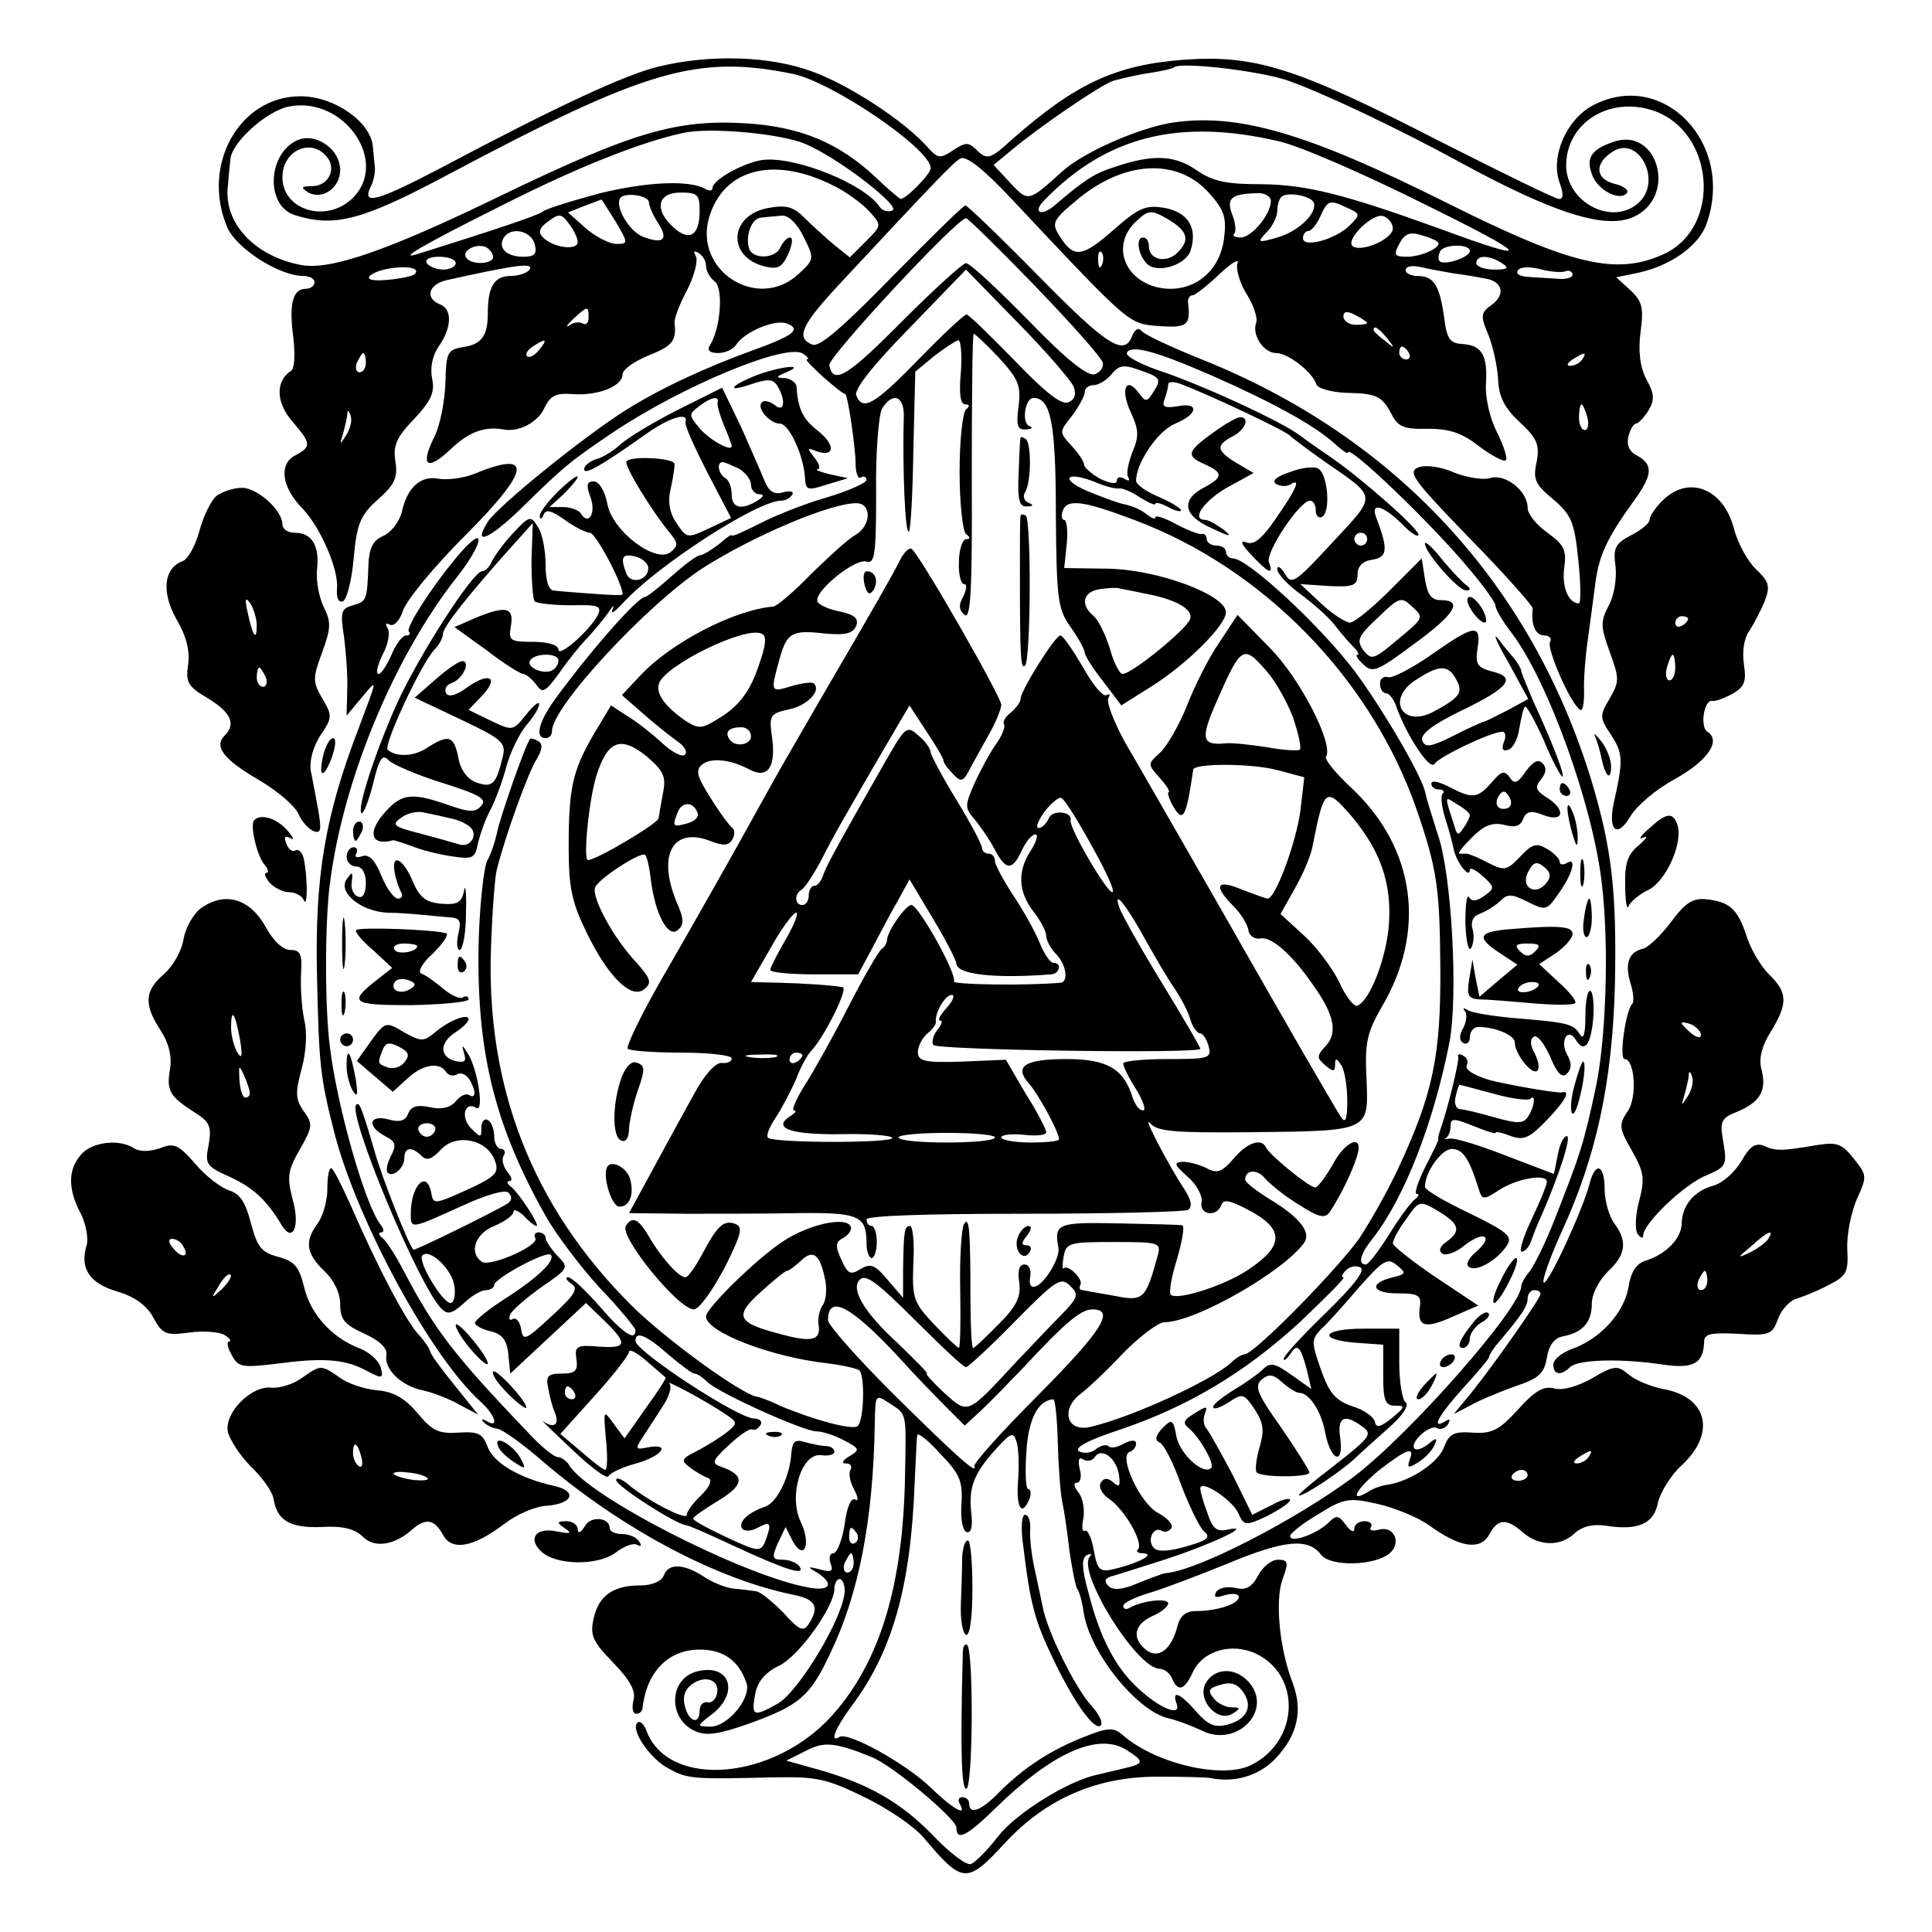 <?xml version="1.0" standalone="no"?>
<!DOCTYPE svg PUBLIC "-//W3C//DTD SVG 20010904//EN"
 "http://www.w3.org/TR/2001/REC-SVG-20010904/DTD/svg10.dtd">
<svg version="1.0" xmlns="http://www.w3.org/2000/svg"
 width="301pt" height="301pt" viewBox="0 0 301 301"
 preserveAspectRatio="xMidYMid meet">
<g transform="translate(0,301) scale(0.1,-0.1)"
fill="#000000" stroke="none">
<path d="M1025 2906 c-50 -12 -158 -62 -335 -156 -103 -54 -126 -60 -113 -32
5 9 8 24 7 32 -1 8 -2 22 -3 31 -3 39 -60 79 -113 79 -95 0 -155 -107 -114
-204 14 -33 81 -76 119 -76 9 0 17 -4 17 -10 0 -5 -6 -10 -14 -10 -20 0 -26
-24 -19 -76 3 -27 2 -49 -4 -52 -24 -16 -23 -49 2 -78 30 -35 31 -40 4 -54
-25 -14 -20 -50 13 -83 28 -30 56 -95 53 -124 -1 -14 2 -22 9 -20 6 2 14 32
17 67 5 55 11 68 38 92 26 23 31 34 27 59 -4 25 2 38 29 66 27 29 33 42 28 64
-3 17 1 36 11 50 20 29 21 58 1 65 -24 10 -17 32 13 38 108 24 134 27 127 16
-3 -5 -17 -10 -30 -10 -25 0 -35 -17 -35 -58 0 -36 -10 -49 -40 -53 -23 -4
-25 -9 -26 -55 -1 -28 -8 -66 -17 -84 -23 -46 -12 -55 25 -20 28 27 53 36 82
31 24 -5 54 11 64 33 9 19 17 24 44 22 39 -3 78 12 78 31 0 7 18 20 40 29 38
15 44 23 41 51 -1 6 8 30 20 52 11 22 17 46 13 52 -4 8 -3 9 4 5 7 -4 12 -13
12 -20 0 -8 6 -19 14 -25 13 -11 9 -72 -8 -99 -5 -8 0 -12 13 -12 11 0 24 6
28 13 13 20 60 40 79 33 23 -9 10 -19 -51 -41 -77 -28 -146 -60 -200 -94 -64
-40 -200 -150 -215 -174 -24 -38 1 -28 50 19 67 66 79 76 146 121 108 72 269
139 295 122 8 -5 10 -9 6 -9 -6 0 50 -51 60 -54 4 -2 16 -84 16 -108 0 -15 4
-25 8 -22 5 3 9 1 9 -4 0 -4 -28 -17 -62 -27 -35 -10 -82 -29 -105 -41 -24
-12 -43 -21 -43 -18 0 2 -9 -4 -20 -14 -12 -9 -25 -17 -29 -17 -5 0 -25 -15
-45 -33 -19 -17 -38 -32 -41 -32 -11 0 -82 -80 -140 -159 -26 -36 -32 -61 -15
-61 6 0 10 5 10 11 0 38 149 198 235 254 80 51 201 102 240 101 24 -1 22 -36
-3 -50 -10 -5 -39 -32 -67 -59 -27 -28 -54 -51 -60 -52 -61 -5 -159 -56 -207
-107 l-29 -31 32 -28 c18 -16 42 -35 53 -43 12 -8 18 -17 13 -22 -4 -4 -20 4
-35 18 -15 14 -39 33 -54 42 l-26 17 -27 -45 c-33 -57 -39 -83 -39 -176 0 -62
5 -86 27 -131 34 -71 71 -107 91 -90 12 10 10 16 -13 42 -35 37 -69 100 -64
116 5 14 72 57 78 51 3 -2 7 -20 9 -39 7 -54 27 -91 42 -78 10 8 10 17 -2 44
-30 73 -6 117 52 95 20 -8 29 -8 35 2 4 7 4 15 0 18 -4 3 -20 24 -34 47 -21
33 -24 43 -13 52 14 11 44 8 74 -8 28 -15 41 4 35 49 -5 36 -4 38 27 45 28 6
50 29 38 40 -2 3 -18 1 -35 -4 -33 -10 -33 -10 -18 44 11 39 19 44 70 38 32
-3 44 0 49 12 4 11 -2 17 -24 22 -17 3 -33 10 -36 15 -9 14 58 69 76 63 13 -4
15 12 15 108 -1 61 4 120 9 130 17 28 36 20 34 -15 -2 -75 2 -181 8 -176 3 3
6 61 7 127 l3 122 29 24 c17 13 34 24 38 25 4 0 6 -22 4 -50 -3 -33 -1 -50 7
-50 7 0 7 -3 1 -8 -5 -4 -10 -47 -10 -97 0 -49 5 -93 10 -97 7 -5 7 -8 0 -8
-5 0 -11 -16 -11 -35 -1 -19 3 -35 8 -35 5 0 4 -8 -1 -19 -8 -13 -7 -22 2 -29
9 -8 12 38 11 214 0 123 1 224 3 224 2 0 20 -17 39 -37 30 -33 35 -43 31 -75
-4 -31 -2 -38 11 -37 10 0 12 3 6 5 -13 5 -7 44 6 44 27 0 35 -38 35 -180 1
-134 3 -149 23 -177 12 -17 22 -35 22 -40 0 -4 13 -25 29 -45 l28 -37 46 29
c56 35 117 96 117 116 0 27 -104 66 -182 68 l-70 1 4 38 c2 20 0 37 -4 37 -4
0 -5 7 -2 15 7 18 32 15 111 -15 201 -75 369 -247 440 -451 32 -93 36 -122 37
-244 1 -139 -11 -198 -65 -314 -16 -35 -44 -84 -61 -110 -33 -47 -164 -181
-179 -181 -4 0 -14 -6 -21 -13 -29 -27 -154 -85 -219 -100 -37 -9 -47 27 -16
51 12 9 43 38 68 65 26 26 54 47 63 47 48 0 186 79 218 124 11 16 -7 39 -51
66 -23 14 -41 28 -41 32 0 16 19 17 31 2 8 -9 31 -28 53 -41 31 -20 40 -22 48
-11 16 24 35 63 42 86 12 36 -17 27 -38 -13 -11 -19 -23 -35 -27 -35 -9 0 -72
51 -77 63 -7 14 -29 7 -50 -18 -18 -21 -26 -24 -42 -15 -10 5 -27 10 -37 10
-15 -1 -14 -4 7 -23 14 -12 24 -30 22 -40 -4 -20 24 -24 31 -4 3 9 13 7 40 -7
58 -30 59 -56 2 -94 -35 -24 -111 -49 -121 -39 -3 3 1 28 10 56 8 28 12 51 8
52 -4 1 -49 2 -99 3 -95 2 -101 0 -94 -38 3 -15 -20 -54 -35 -60 -8 -3 -11 2
-9 15 2 11 -2 19 -9 19 -8 0 -11 -10 -8 -28 3 -22 -4 -37 -32 -65 -20 -20 -37
-37 -40 -37 -2 0 -4 33 -4 72 0 114 -2 134 -10 121 -4 -6 -7 -52 -6 -102 1
-50 0 -91 -2 -91 -2 0 -20 17 -39 37 -32 34 -34 41 -32 95 2 32 -1 58 -5 58
-9 0 -10 -7 -11 -68 l0 -44 -24 28 c-20 24 -27 26 -42 17 -16 -10 -20 -8 -30
14 -10 22 -10 28 4 35 8 5 13 13 10 18 -9 15 -66 2 -105 -24 -40 -26 -120
-104 -120 -117 0 -24 100 -63 189 -73 24 -3 46 -8 50 -11 9 -10 7 -79 -3 -87
-9 -6 -66 9 -121 32 -16 8 -33 14 -36 14 -24 4 -143 90 -196 143 -154 154
-226 340 -218 557 2 56 6 110 9 121 13 52 49 152 62 172 9 15 10 24 3 28 -6 4
-12 5 -13 4 -7 -8 -48 -125 -52 -148 -3 -13 -9 -32 -15 -42 -5 -11 -11 -63
-13 -118 -5 -175 23 -292 105 -437 16 -28 53 -77 83 -110 31 -32 55 -62 56
-66 1 -19 -20 -5 -56 37 -22 25 -43 45 -49 45 -5 0 -3 -4 5 -10 12 -7 6 -17
-30 -50 -41 -38 -45 -40 -48 -21 -2 12 -8 19 -13 16 -5 -3 -7 0 -4 7 3 7 25
26 49 43 42 29 43 30 24 49 -10 11 -18 23 -18 28 0 4 -5 8 -11 8 -5 0 -8 -4
-5 -9 7 -11 -69 -45 -83 -37 -21 14 -11 44 19 56 17 7 30 17 30 22 0 5 7 2 16
-6 8 -9 17 -16 20 -16 6 0 -29 54 -41 62 -5 4 -6 8 -1 8 5 0 3 7 -4 15 -6 8
-9 19 -5 25 3 5 1 10 -4 10 -6 0 -11 9 -11 19 0 11 -4 23 -10 26 -5 3 -10 -2
-10 -12 0 -16 -1 -16 -16 -1 -17 17 -10 43 8 32 13 -8 2 63 -14 86 -8 13 -9
13 -5 -1 4 -13 1 -15 -14 -12 -25 7 -24 29 1 45 11 7 20 16 20 20 0 10 -31 -2
-53 -21 -17 -14 -21 -14 -48 1 -28 17 -29 16 -51 -14 l-22 -31 28 -24 28 -24
22 20 c24 23 51 27 61 11 4 -6 11 -7 17 -4 6 4 14 0 19 -7 11 -18 11 -32 0
-25 -5 3 -14 -1 -21 -10 -9 -10 -22 -13 -40 -9 -20 4 -29 2 -34 -10 -4 -11
-13 -14 -31 -9 -30 8 -34 -11 -5 -26 17 -9 18 -14 9 -31 -6 -12 -8 -23 -5 -26
8 -8 26 7 26 23 0 17 12 18 27 3 8 -8 16 -5 30 10 24 26 72 16 84 -17 7 -19 2
-25 -44 -46 -49 -22 -52 -23 -55 -5 -7 38 -32 12 -32 -32 0 -24 0 -24 77 11
41 19 70 27 75 22 6 -6 6 -12 -1 -17 -21 -13 -145 -74 -147 -72 -9 11 -49 113
-60 152 -21 72 -24 78 -29 74 -14 -15 97 -281 132 -317 10 -11 17 -9 35 7 12
12 28 21 35 21 7 0 13 4 13 8 0 10 81 54 88 47 8 -8 -18 -34 -69 -67 -27 -17
-49 -35 -49 -39 0 -4 11 -10 24 -13 18 -4 26 -14 28 -36 l3 -30 59 55 59 55
28 -27 c38 -37 36 -44 -8 -41 -34 3 -38 1 -35 -19 3 -19 -2 -23 -23 -23 -21 0
-25 -4 -21 -22 2 -13 7 -31 11 -40 7 -19 -3 -24 -21 -11 -5 5 15 -15 46 -44
30 -29 56 -48 58 -43 2 5 21 14 43 20 40 11 56 32 18 25 -20 -4 -20 -3 -5 20
9 14 23 35 31 48 8 13 12 27 8 31 -9 9 63 -30 90 -49 16 -11 16 -13 0 -26 -10
-8 -31 -21 -46 -29 -26 -13 -27 -15 -11 -27 9 -7 22 -14 28 -16 6 -3 2 -13
-11 -26 -13 -12 -23 -26 -23 -31 0 -10 -63 23 -92 48 -10 8 -18 11 -18 6 0 -9
92 -68 108 -70 4 0 36 -14 72 -31 82 -38 115 -49 106 -34 -4 6 -16 11 -26 11
-17 0 -18 3 -8 26 l12 25 11 -22 c18 -32 29 -5 13 29 -20 40 0 108 31 105 11
-2 21 1 21 5 0 5 -6 9 -12 9 -7 0 -22 3 -33 6 -16 5 -20 2 -22 -16 -2 -37 -22
-77 -40 -84 -27 -9 -43 -24 -37 -34 3 -5 14 -5 25 1 20 11 22 7 11 -22 -7 -16
-11 -16 -60 7 -28 13 -52 26 -52 29 0 3 18 15 39 28 40 24 42 39 7 52 -18 6
-18 9 10 35 16 15 32 26 36 24 4 -2 9 1 13 7 3 5 -1 10 -10 10 -25 0 -185 105
-185 121 0 16 17 9 51 -21 19 -16 37 -30 41 -30 4 0 13 -6 20 -13 17 -17 150
-77 170 -77 9 0 28 -6 43 -14 25 -13 25 -15 8 -25 -10 -6 -13 -11 -5 -11 7 0
10 -4 7 -10 -3 -5 -1 -19 6 -31 6 -12 7 -19 1 -15 -6 3 -13 -13 -16 -39 -4
-25 -12 -45 -18 -45 -5 0 -7 -7 -4 -16 5 -12 1 -14 -17 -9 -19 5 -20 4 -4 -5
28 -18 20 -30 -15 -23 -102 19 -342 142 -371 190 -4 7 -13 13 -18 13 -6 0 -27
17 -47 39 -115 120 -146 161 -193 251 -13 25 -28 48 -34 52 -5 4 -6 8 -1 8 5
0 4 6 -1 12 -24 30 -68 185 -79 277 -8 60 -8 194 0 254 20 161 100 354 198
478 38 48 47 83 10 43 -38 -42 -91 -121 -85 -128 3 -3 2 -6 -4 -6 -6 0 -16
-13 -23 -30 -7 -16 -16 -30 -20 -30 -5 0 -2 13 6 30 9 16 12 35 8 41 -4 7 -3
9 3 6 6 -4 16 6 21 22 6 17 49 69 97 117 103 103 106 134 12 95 -16 -6 -39 -9
-53 -7 -29 6 -50 -14 -58 -52 -4 -15 -17 -32 -29 -37 -16 -7 -22 -19 -23 -45
-2 -56 -3 -57 -24 -63 -19 -5 -20 -11 -14 -49 3 -24 6 -61 5 -83 l-1 -40 25
30 c24 29 23 28 -6 -49 -53 -138 -69 -233 -65 -391 3 -135 5 -154 27 -240 35
-136 150 -349 228 -419 23 -21 29 -42 9 -30 -7 4 -9 3 -5 -1 4 -5 14 -10 22
-11 8 -1 40 -24 72 -52 122 -104 270 -183 391 -207 33 -7 39 -19 22 -45 -8
-13 -15 -10 -40 18 -17 17 -36 33 -43 33 -7 1 -22 3 -34 4 -12 1 -34 10 -47
19 -31 20 -55 21 -62 1 -4 -9 -19 -15 -36 -15 -43 0 -65 -16 -73 -51 -6 -27
-2 -36 30 -69 27 -28 36 -45 32 -59 -3 -12 -1 -21 4 -21 5 0 9 3 10 8 6 57 40
92 89 92 37 0 61 -17 73 -52 8 -23 -29 -68 -56 -68 -22 0 -22 1 2 19 44 34 28
80 -23 67 -44 -11 -46 -74 -3 -93 17 -8 37 -5 85 12 77 28 94 42 125 108 45
93 68 210 70 364 1 41 1 41 24 26 26 -17 25 -12 23 -113 -3 -170 -39 -289
-113 -372 -91 -102 -256 -116 -290 -24 -4 10 -10 16 -14 12 -11 -11 20 -57 50
-72 29 -16 39 -16 165 -13 64 1 80 -2 139 -31 37 -18 78 -46 92 -63 61 -72 67
-73 127 -8 64 69 143 103 237 103 40 0 77 -1 82 -2 38 -8 76 3 102 30 35 37
43 75 27 118 -20 51 -28 127 -16 161 10 27 9 31 -7 31 -10 0 -24 -11 -31 -25
-10 -18 -19 -23 -35 -19 -13 3 -26 0 -30 -6 -5 -9 -1 -10 14 -5 11 3 21 2 21
-3 0 -11 -34 -22 -67 -22 -16 0 -25 -8 -29 -25 -9 -35 -30 -51 -49 -35 -22 18
-18 39 10 52 14 6 25 15 25 20 0 9 -42 4 -60 -7 -5 -3 -10 -2 -10 3 0 5 19 14
43 21 23 7 78 28 122 46 87 36 123 39 143 13 14 -19 83 -18 107 2 19 16 7 43
-16 37 -11 -3 -17 -1 -13 4 3 5 -2 9 -10 9 -9 0 -16 -5 -16 -12 0 -6 -6 -4
-13 6 -12 16 -15 16 -28 3 -18 -17 -59 -32 -59 -20 0 4 20 20 44 34 40 25 48
26 92 16 27 -6 63 -21 80 -33 48 -35 80 -40 94 -15 13 25 27 26 52 4 25 -22
59 -23 81 -2 12 11 29 15 49 12 50 -8 75 3 81 36 4 16 20 43 38 59 53 50 39
106 -30 118 -20 4 -44 14 -54 23 -17 14 -22 14 -56 -6 -23 -13 -47 -20 -60
-16 -16 4 -30 -4 -56 -33 -29 -32 -41 -38 -70 -36 -29 2 -37 -1 -45 -22 -9
-25 -52 -53 -87 -59 -10 -1 -24 -6 -31 -11 -32 -19 -19 4 16 33 44 34 57 39
48 16 -4 -12 -2 -13 14 -3 11 7 22 19 25 27 5 11 3 12 -10 1 -9 -7 -18 -10
-21 -7 -9 9 24 39 35 32 5 -3 13 0 17 6 4 8 3 9 -4 5 -24 -15 -10 10 28 52 22
24 40 45 40 48 0 3 5 10 10 17 41 48 50 62 50 74 0 7 5 13 10 13 6 0 10 -2 10
-6 0 -7 -71 -108 -107 -153 l-28 -34 25 13 c14 8 45 21 70 30 37 12 46 20 50
45 3 19 12 31 25 33 31 6 45 22 45 51 0 15 11 36 25 50 28 26 31 47 10 75 -8
11 -15 35 -15 53 0 40 -15 44 -24 7 -11 -41 -65 -158 -71 -152 -3 3 10 39 28
79 54 117 79 233 83 384 3 147 -5 213 -36 317 -94 309 -306 538 -610 659 -47
19 -88 38 -92 44 -4 5 -10 2 -14 -8 -12 -33 -39 -16 -146 93 -60 61 -111 110
-114 110 -3 0 -54 -50 -114 -111 -76 -78 -113 -110 -124 -106 -26 10 -18 29
35 87 149 160 183 196 195 203 9 5 35 -15 81 -64 185 -197 181 -193 228 -197
45 -3 50 1 46 36 -1 6 2 12 7 12 4 0 23 15 42 33 18 17 31 25 28 17 -3 -8 3
-30 14 -48 11 -17 18 -38 15 -45 -7 -19 12 -47 31 -47 19 0 57 -30 63 -49 2
-6 23 -12 46 -13 49 -1 56 -5 72 -35 9 -18 20 -22 55 -21 34 0 53 -6 80 -27
20 -15 39 -25 42 -22 3 3 -3 22 -14 44 -11 22 -18 53 -17 74 3 45 -6 61 -36
63 -20 1 -25 8 -29 41 -7 50 -16 65 -41 65 -10 0 -19 4 -19 9 0 6 10 8 23 5
12 -3 36 -7 52 -10 17 -2 39 -6 49 -8 27 -4 32 -25 10 -41 -17 -12 -18 -17 -5
-47 7 -18 14 -49 15 -69 1 -27 10 -45 34 -67 27 -25 31 -35 26 -62 -6 -27 -2
-35 26 -58 28 -24 33 -35 39 -95 4 -37 4 -67 1 -67 -16 0 -27 25 -23 55 4 28
0 36 -26 55 -17 12 -31 29 -31 39 0 26 -35 54 -59 46 -11 -3 -36 1 -56 9 -20
9 -44 12 -55 8 -18 -7 -8 -20 80 -111 55 -56 99 -106 98 -109 -3 -25 4 -42 18
-42 8 0 12 -5 9 -10 -6 -10 32 -97 47 -106 4 -2 6 10 6 28 -1 18 2 56 6 83 4
28 9 68 12 90 6 41 18 67 59 124 30 41 31 57 6 71 -13 6 -17 17 -14 30 3 11 8
20 12 20 3 0 12 9 19 20 10 17 10 26 -3 49 -10 20 -13 44 -9 74 5 37 3 47 -16
65 l-22 20 34 7 c51 11 95 42 107 77 44 125 -68 241 -177 184 -42 -22 -67 -81
-52 -121 6 -17 6 -25 -1 -25 -6 0 -89 41 -186 90 -222 114 -287 135 -398 127
-107 -8 -169 -37 -268 -124 -34 -31 -39 -32 -54 -18 -14 14 -18 14 -38 1 -21
-14 -24 -13 -41 6 -36 40 -120 95 -177 116 -66 25 -161 28 -242 8z m210 -11
c62 -13 215 -117 215 -147 0 -9 -38 -48 -47 -48 -1 0 -19 15 -38 33 -58 55
-119 80 -205 85 -107 6 -175 -14 -380 -113 -177 -86 -265 -116 -310 -108 -72
13 -122 65 -115 123 1 14 3 33 4 42 2 26 56 75 91 82 87 17 158 -88 98 -144
-41 -38 -108 -17 -108 34 0 41 44 62 69 32 16 -19 3 -46 -23 -46 -16 0 -18 -2
-7 -9 22 -14 51 6 51 34 0 34 -41 61 -70 45 -44 -24 -45 -101 -1 -115 63 -20
106 -8 241 64 307 163 386 186 535 156z m770 -10 c55 -19 177 -77 270 -128
145 -79 226 -105 270 -85 70 32 37 144 -34 116 -34 -12 -41 -26 -29 -54 11
-23 44 -38 53 -24 3 4 -7 11 -21 14 -29 8 -30 32 -1 50 39 25 76 -43 42 -78
-40 -40 -115 -3 -115 57 1 66 67 107 135 85 96 -32 108 -180 19 -223 -75 -35
-144 -19 -340 79 -218 109 -325 140 -427 125 -52 -8 -139 -46 -172 -76 -53
-48 -53 -48 -81 -18 l-26 28 29 24 c42 35 135 99 157 107 11 3 35 9 55 12 20
3 38 7 40 9 9 9 131 -5 176 -20z m-751 -99 c51 -21 152 -99 136 -104 -7 -3
-15 0 -19 5 -23 36 -130 79 -181 74 -29 -3 -80 -31 -80 -44 0 -4 -4 -5 -10 -2
-24 15 -91 12 -165 -6 -44 -12 -84 -24 -90 -29 -8 -6 -77 -29 -192 -65 -37
-12 1 11 125 73 120 61 221 101 287 115 41 9 151 -1 189 -17z m738 4 c32 -7
133 -51 225 -97 169 -83 177 -95 28 -40 -152 55 -209 69 -279 70 -55 0 -76 4
-102 22 -35 24 -69 25 -130 4 -28 -9 -43 -18 -91 -59 -21 -18 -35 -11 -16 8
97 100 210 128 365 92z m-694 -69 c21 -10 46 -29 56 -40 20 -22 20 -22 -5 -47
l-25 -25 -25 20 c-13 11 -34 30 -46 42 -17 17 -28 20 -56 15 -61 -11 -65 -76
-6 -91 21 -5 27 -2 37 19 6 14 8 26 3 26 -5 0 -11 -7 -15 -15 -7 -18 -43 -20
-49 -2 -6 20 4 47 19 48 8 1 22 2 32 3 10 1 24 -12 34 -33 17 -34 17 -35 -8
-58 -64 -59 -164 6 -139 89 23 76 102 95 193 49z m586 -12 c24 -27 27 -38 23
-71 -6 -46 -39 -77 -82 -78 -67 0 -100 64 -54 106 18 17 23 17 46 4 33 -19 38
-33 18 -53 -17 -18 -45 -12 -45 9 0 8 -4 14 -9 14 -12 0 -8 -27 6 -41 16 -16
61 -2 68 21 11 35 -4 59 -40 66 -30 5 -40 1 -80 -34 -49 -43 -62 -45 -84 -10
-13 20 -11 25 25 55 74 63 158 68 208 12z m-873 -14 c0 -5 6 -20 14 -32 17
-26 9 -34 -23 -22 -21 8 -44 46 -36 60 6 10 44 5 45 -6z m79 -14 c0 -38 -16
-48 -41 -25 -30 27 -25 54 11 54 27 0 30 -3 30 -29z m890 16 c0 -21 -30 -57
-47 -57 -9 0 -14 3 -10 6 3 3 2 17 -3 29 -10 26 -2 33 38 34 12 1 22 -5 22
-12z m67 -3 c5 -17 -25 -45 -57 -54 -31 -9 -32 -8 -16 9 9 9 16 24 16 33 0 8
3 18 6 21 9 9 47 2 51 -9z m-1088 -29 c20 -34 20 -35 1 -35 -10 0 -32 11 -47
24 l-28 25 25 10 c14 5 26 10 27 10 0 1 10 -15 22 -34z m1144 -6 c-22 -22 -73
-36 -73 -20 0 6 4 11 8 11 5 0 14 11 20 25 10 22 14 24 37 13 25 -11 25 -12 8
-29z m-1203 -26 c0 -14 -38 -9 -54 7 -8 8 -6 15 8 25 17 13 21 12 32 -3 7 -9
14 -22 14 -29z m1270 21 c0 -16 -47 -37 -62 -28 -14 9 31 54 48 47 8 -3 14
-12 14 -19z m-557 -90 c56 -58 103 -111 105 -119 2 -7 -4 -15 -12 -18 -11 -4
-44 22 -103 83 -49 50 -92 90 -98 90 -5 0 -50 -41 -99 -90 -86 -87 -108 -100
-114 -69 -2 13 199 229 213 229 3 0 52 -48 108 -106z m-780 66 c4 -16 0 -20
-18 -20 -26 0 -40 14 -30 30 11 17 42 11 48 -10z m1407 3 c8 -7 -24 -23 -48
-23 -20 0 -21 3 -12 20 8 16 17 19 33 14 12 -3 24 -8 27 -11z m-1472 -21 c4
-14 -34 -16 -42 -3 -6 10 13 21 28 17 6 -1 12 -8 14 -14z m1522 7 c0 -10 -40
-23 -47 -16 -3 3 -2 10 1 16 7 11 46 11 46 0z m-573 -21 c-3 -8 -6 -5 -6 6 -1
11 2 17 5 13 3 -3 4 -12 1 -19z m-1007 2 c0 -5 -9 -10 -19 -10 -11 0 -23 5
-26 10 -4 6 5 10 19 10 14 0 26 -4 26 -10z m1630 0 c12 -8 9 -10 -12 -10 -16
0 -28 5 -28 10 0 13 20 13 40 0z m-1694 -17 c-2 -3 -21 -7 -42 -9 -22 -2 -33
0 -28 6 17 16 86 19 70 3z m1792 4 c6 3 12 0 12 -5 0 -5 -12 -8 -27 -6 -16 1
-36 2 -46 3 -10 1 -16 5 -12 10 3 5 17 6 33 2 15 -4 33 -6 40 -4z m-765 -180
c4 -12 1 -20 -9 -24 -11 -4 -37 17 -84 66 -38 39 -71 71 -74 71 -4 0 -37 -31
-75 -70 -69 -71 -87 -81 -97 -56 -4 9 27 48 83 105 l88 91 81 -83 c44 -45 83
-90 87 -100z m-756 108 c0 -8 -4 -12 -9 -9 -5 3 -15 2 -21 -3 -7 -4 -4 0 6 10
23 21 24 21 24 2z m1213 -8 c0 -2 -8 -3 -18 -3 -10 0 -19 6 -19 13 0 8 6 9 19
2 10 -5 18 -11 18 -12z m31 -24 c13 -16 12 -17 -3 -4 -10 7 -18 15 -18 17 0 8
8 3 21 -13z m-1321 -18 c-7 -9 -15 -13 -19 -10 -3 3 1 10 9 15 21 14 24 12 10
-5z m1050 -41 c93 -41 158 -77 188 -104 12 -11 22 -18 22 -15 0 14 131 -111
192 -185 21 -25 38 -49 38 -54 0 -5 11 -24 25 -42 57 -75 128 -272 141 -394
11 -96 6 -241 -10 -315 -19 -89 -24 -103 -64 -205 -14 -36 -32 -72 -39 -81 -7
-8 -13 -19 -13 -23 0 -33 -172 -229 -260 -296 -91 -68 -246 -148 -295 -151 -2
0 -21 -7 -41 -15 -25 -11 -40 -12 -47 -5 -7 7 -6 12 4 15 8 2 45 14 83 26 71
23 142 56 99 47 -17 -4 -24 1 -32 26 -6 16 -11 33 -11 38 0 15 49 -17 59 -38
9 -20 11 -21 45 -5 19 10 35 20 36 25 0 4 -13 1 -29 -8 l-30 -15 -31 63 c-18
34 -36 66 -40 71 -5 5 -6 15 -3 23 5 13 3 13 -16 1 -17 -10 -19 -15 -9 -23 17
-14 41 -56 35 -62 -12 -12 -48 21 -54 48 -5 28 -7 29 -22 14 -11 -12 -12 -19
-5 -22 7 -2 22 -32 34 -66 13 -34 29 -67 36 -73 11 -9 5 -14 -27 -23 -27 -8
-45 -9 -51 -3 -12 12 -1 35 12 27 5 -3 11 -1 15 4 3 6 -6 16 -21 24 -28 15
-62 89 -44 95 6 2 10 8 10 13 0 6 -7 6 -19 0 -10 -6 -21 -8 -24 -4 -4 3 -12 1
-20 -5 -7 -6 -19 -7 -26 -3 -8 5 13 17 62 33 107 36 196 89 282 168 41 39 72
70 68 70 -4 0 -2 5 4 11 6 6 16 8 23 4 7 -5 -12 -29 -54 -70 -36 -35 -66 -67
-66 -72 0 -4 4 -1 10 7 11 18 16 13 26 -24 l7 -30 -31 22 c-25 18 -33 20 -44
9 -7 -7 -28 -22 -45 -32 -18 -11 -33 -23 -33 -27 0 -5 11 -1 24 7 22 15 24 14
41 -11 14 -22 15 -33 7 -60 -5 -18 -7 -35 -4 -38 7 -8 82 -8 82 0 0 3 -20 35
-44 70 -38 53 -42 65 -30 75 11 9 18 8 32 -5 10 -9 22 -16 26 -16 16 0 35 -29
41 -64 9 -43 29 -49 23 -6 -5 33 7 38 35 17 16 -11 11 -17 -44 -60 -34 -26
-59 -47 -55 -47 9 0 63 36 86 57 8 8 32 29 53 48 22 19 33 36 27 40 -5 3 -10
31 -10 61 l0 54 -55 0 c-65 0 -74 -17 -12 -22 l42 -3 0 -48 c0 -39 3 -47 19
-47 16 0 15 -2 -5 -19 -19 -15 -25 -16 -27 -6 -2 8 -18 19 -35 24 -26 9 -36
20 -49 57 -15 43 -15 47 0 63 10 9 36 38 59 65 38 43 45 47 59 35 15 -12 15
-14 -6 -19 -38 -9 -33 -25 7 -25 33 0 38 -3 35 -22 -4 -30 8 -34 52 -14 l39
17 -66 44 c-37 25 -67 49 -67 53 0 5 9 22 21 38 20 29 21 29 50 12 33 -20 36
-31 12 -48 -10 -7 -12 -14 -6 -18 6 -4 22 2 35 13 31 24 46 14 17 -11 -12 -10
-16 -20 -10 -23 12 -8 44 11 59 34 9 14 0 21 -59 50 -38 18 -69 36 -69 41 0
23 26 59 42 59 17 0 27 -15 42 -63 5 -16 7 -17 30 -2 28 19 76 27 76 14 0 -5
-11 -32 -24 -59 -13 -28 -20 -50 -15 -50 5 0 12 8 15 18 3 9 10 26 15 37 28
64 48 125 40 125 -5 0 -11 -13 -14 -29 l-6 -30 -76 29 c-41 16 -80 28 -87 26
-7 -1 -10 -1 -5 1 4 3 7 11 7 19 0 12 5 12 35 0 19 -8 35 -13 35 -11 0 3 11 0
24 -5 20 -7 29 -3 55 24 30 31 39 48 24 44 -6 -1 -57 7 -103 17 -27 6 -49 18
-45 25 3 5 1 12 -5 15 -6 4 -10 3 -8 -2 1 -7 -15 -76 -28 -113 -3 -8 -4 -15
-3 -15 1 0 -8 -19 -20 -42 -12 -24 -18 -43 -14 -43 5 0 3 -4 -2 -8 -6 -4 -24
-28 -40 -54 -17 -27 -33 -48 -37 -48 -13 0 -9 16 11 41 49 63 94 178 119 304
14 71 4 263 -18 325 -11 35 -17 54 -19 63 -3 24 -67 133 -111 192 -52 69 -166
175 -189 175 -6 0 -11 5 -11 10 0 6 -7 10 -15 10 -8 0 -15 5 -15 10 0 5 -3 9
-7 8 -5 -1 -23 6 -40 15 -18 10 -33 15 -33 11 0 -4 -6 -1 -14 5 -8 7 -23 13
-33 15 -11 2 -37 12 -59 21 -44 19 -33 32 12 14 16 -7 33 -11 38 -10 4 1 19
-5 32 -14 13 -8 24 -13 24 -10 0 3 9 1 20 -5 11 -6 20 -8 20 -5 0 3 -16 13
-35 21 -19 8 -35 19 -35 25 0 28 34 78 61 89 36 15 38 34 3 27 -19 -3 -24 -1
-20 10 3 8 6 19 6 24 0 5 10 5 24 -1 42 -16 161 -72 166 -79 3 -3 28 -22 55
-41 81 -56 81 -50 11 -125 -58 -63 -64 -67 -74 -49 -6 10 -12 14 -12 7 0 -7
17 -25 38 -40 20 -15 43 -36 50 -45 7 -9 19 -24 28 -33 8 -8 13 -15 9 -15 -4
0 0 -7 9 -15 14 -14 22 -11 78 31 65 47 78 69 43 69 -15 0 -21 8 -25 33 l-5
32 -50 -50 c-27 -27 -55 -50 -62 -50 -6 0 -27 13 -45 30 l-32 30 44 -3 c39 -2
45 1 45 18 0 13 8 21 23 23 24 4 25 16 6 66 -9 24 10 19 40 -10 14 -15 26 -22
26 -17 0 10 -95 93 -140 123 -12 8 -32 22 -44 31 -28 22 -159 82 -224 103 -28
10 -50 22 -46 27 7 12 45 2 134 -37z m305 36 c3 -5 1 -10 -4 -10 -6 0 -11 5
-11 10 0 6 2 10 4 10 3 0 8 -4 11 -10z m-1625 -15 c0 -8 -4 -15 -10 -15 -5 0
-7 7 -4 15 4 8 8 15 10 15 2 0 4 -7 4 -15z m1895 5 c-3 -5 -12 -10 -18 -10 -7
0 -6 4 3 10 19 12 23 12 15 0z m-680 -20 c22 -8 24 -12 13 -29 -11 -18 -13
-18 -24 -3 -20 27 -29 5 -12 -31 12 -26 13 -37 2 -62 -6 -16 -10 -34 -6 -39 3
-5 0 -6 -6 -2 -7 4 -12 3 -12 -3 0 -6 -11 -4 -26 3 -14 8 -25 18 -25 22 0 5
-9 18 -20 30 -19 21 -19 21 1 46 11 15 20 31 20 37 0 6 6 11 14 11 7 0 19 7
26 15 15 18 20 18 55 5z m688 -70 c3 -11 1 -20 -4 -20 -5 0 -9 9 -9 20 0 11 2
20 4 20 2 0 6 -9 9 -20z m-1933 -27 c-11 -17 -11 -17 -6 0 3 10 6 24 7 30 0 9
2 9 5 0 3 -7 0 -20 -6 -30z m1590 -163 c0 -5 -4 -10 -10 -10 -5 0 -10 5 -10
10 0 6 5 10 10 10 6 0 10 -4 10 -10z m-350 -84 c51 -9 80 -25 74 -41 -7 -17
-91 -85 -105 -85 -5 0 -14 18 -20 40 -7 22 -18 45 -26 51 -20 17 -16 37 10 41
12 2 27 3 32 1 6 -1 21 -4 35 -7z m398 -72 c-38 -32 -41 -33 -54 -17 -11 16
-8 22 23 51 33 32 36 33 53 17 19 -17 18 -18 -22 -51z m-997 -44 c-12 -35 -28
-57 -53 -74 -34 -22 -38 -23 -60 -9 -33 23 -47 43 -41 59 11 28 132 88 159 77
9 -3 8 -17 -5 -53z m-11 -107 c0 -14 -26 -18 -34 -4 -7 11 0 18 19 18 8 0 15
-6 15 -14z m-137 -88 c-3 -16 -6 -34 -7 -40 -1 -8 -97 -65 -110 -65 -8 0 2 99
14 134 17 52 37 60 77 28 27 -23 31 -32 26 -57z m54 -32 c2 -6 -5 -13 -17 -16
-22 -6 -23 -5 -14 18 7 17 25 16 31 -2z m-457 -388 c-6 -8 -18 -11 -26 -8 -16
6 -16 6 -8 27 5 12 10 13 26 5 15 -8 17 -13 8 -24z m1697 -49 c28 -8 54 -11
57 -8 9 9 7 -12 -3 -27 -7 -12 -16 -12 -52 -2 -24 7 -49 13 -55 13 -6 1 -9 10
-6 20 2 10 5 18 6 18 0 0 24 -6 53 -14z m-1649 -57 c-2 -6 -8 -10 -13 -10 -5
0 -11 4 -13 10 -2 6 4 11 13 11 9 0 15 -5 13 -11z m1126 -194 c-19 -69 -22
-73 -67 -64 -23 4 -46 8 -50 9 -5 0 -6 3 -4 8 6 8 -19 33 -26 26 -2 -3 -2 6 0
18 4 22 9 23 79 23 69 0 73 -1 68 -20z m-1096 -49 c2 -14 -1 -26 -6 -26 -13 0
-52 66 -44 74 11 12 47 -22 50 -48z m577 13 c4 -16 2 -35 -3 -42 -5 -7 -8 -20
-7 -29 5 -26 -9 -30 -57 -17 -70 18 -75 28 -33 66 20 18 38 33 41 33 3 0 12 7
21 15 19 19 30 12 38 -26z m144 -69 c38 -38 72 -70 76 -70 3 0 38 32 76 71 64
65 72 70 86 56 14 -14 13 -18 -13 -45 -16 -16 -47 -49 -70 -73 -78 -84 -75
-83 -113 -49 -18 17 -30 30 -27 30 3 0 -18 21 -46 48 -49 45 -70 79 -61 95 9
15 24 5 92 -63z m-32 -51 c26 -29 61 -65 77 -81 l29 -29 25 23 c14 13 43 43
66 67 66 71 90 91 108 91 36 0 15 -33 -84 -133 -56 -56 -101 -106 -100 -111 5
-14 -24 11 -130 116 -54 54 -98 104 -98 111 0 41 35 23 107 -54z m-360 -35 c2
0 -12 -22 -31 -48 l-33 -47 -17 23 c-16 22 -16 22 -12 -24 3 -27 2 -48 -1 -48
-3 0 -20 13 -37 28 l-33 28 54 60 c29 32 53 63 53 68 0 5 12 -1 28 -15 15 -13
28 -24 29 -25z m-142 -24 c3 -5 1 -10 -4 -10 -6 0 -11 5 -11 10 0 6 2 10 4 10
3 0 8 -4 11 -10z m753 -77 c1 -38 4 -79 7 -93 3 -14 8 -47 11 -75 4 -27 9 -54
12 -60 4 -5 8 -21 10 -35 8 -62 82 -155 132 -167 14 -3 37 -12 52 -19 55 -28
113 32 73 76 -21 23 -53 22 -67 -3 -13 -26 19 -61 42 -47 13 8 13 10 -1 10 -9
0 -22 6 -28 14 -10 12 -8 16 10 21 16 5 26 2 35 -10 17 -23 7 -44 -24 -52 -20
-5 -30 0 -48 20 -25 29 -39 35 -31 13 8 -21 -24 -9 -58 22 -36 32 -61 79 -79
150 -11 39 -11 54 -3 59 7 3 9 3 5 -2 -21 -23 73 -175 109 -175 7 0 16 -7 19
-15 9 -21 19 -19 32 9 15 34 61 48 100 29 69 -34 66 -134 -7 -172 -44 -24
-151 1 -202 46 -14 12 -22 12 -60 -3 -53 -21 -94 -48 -132 -86 -28 -29 -47
-36 -47 -18 0 6 -5 10 -11 10 -5 0 -7 -4 -4 -10 13 -22 -11 -8 -45 25 -38 37
-128 87 -142 79 -16 -10 -7 13 18 47 64 85 93 186 99 349 2 36 3 69 4 74 1 5
17 -8 36 -29 31 -32 35 -43 33 -78 -2 -23 2 -42 8 -44 7 -2 10 9 7 32 -4 39 5
61 41 100 22 24 25 24 30 8 3 -10 4 -37 2 -61 -3 -41 6 -56 18 -27 3 8 2 15
-2 15 -4 0 -5 26 -3 57 3 52 18 81 42 83 3 0 6 -30 7 -67z m95 -49 c3 -19 1
-22 -8 -14 -9 8 -15 8 -20 0 -4 -7 2 -18 14 -26 24 -17 53 -68 44 -78 -4 -3 0
-6 8 -6 20 -1 -7 -15 -43 -24 -25 -6 -28 -3 -34 29 -3 19 -10 33 -14 30 -4 -2
-5 7 -2 20 2 14 -1 32 -8 40 -7 9 -8 15 -2 15 5 0 8 10 4 22 -3 14 -1 19 6 14
6 -3 13 -2 17 3 10 17 33 1 38 -25z m732 26 c-3 -5 -12 -10 -18 -10 -7 0 -6 4
3 10 19 12 23 12 15 0z m-95 -28 c0 -5 -7 -9 -15 -9 -8 0 -12 4 -9 9 3 4 9 8
15 8 5 0 9 -4 9 -8z m-1045 -91 c3 -5 2 -12 -3 -15 -5 -3 -9 1 -9 9 0 17 3 19
12 6z m-5 -46 c0 -8 -4 -15 -10 -15 -5 0 -7 7 -4 15 4 8 8 15 10 15 2 0 4 -7
4 -15z m-14 -43 c0 -38 -70 -156 -104 -176 -39 -22 -42 -20 -35 17 4 18 16 32
37 42 31 15 86 92 86 120 0 8 4 15 8 15 4 0 8 -8 8 -18z m-199 -161 c-2 -9 -9
-15 -15 -13 -7 1 -12 -5 -12 -13 0 -23 -17 -18 -23 7 -4 14 0 26 11 34 21 15
44 7 39 -15z m240 -98 c32 -12 132 -96 133 -110 0 -22 16 -14 61 30 89 87 161
119 205 90 27 -17 27 -21 -5 -28 -11 -3 -30 -7 -42 -10 -46 -10 -126 -60 -154
-96 -16 -21 -35 -40 -42 -43 -7 -3 -33 17 -58 43 -51 53 -102 82 -180 104
l-50 14 30 15 c28 15 45 14 102 -9z"/>
<path d="M1900 2343 c-50 -35 -54 -42 -26 -55 32 -14 33 -21 1 -38 -36 -19
-31 -44 13 -63 29 -14 33 -14 18 -2 -11 8 -23 15 -28 15 -23 0 -3 29 33 50
l42 23 -27 16 c-31 19 -32 27 -6 41 20 10 28 30 12 30 -4 0 -19 -8 -32 -17z"/>
<path d="M2011 2275 c-22 -7 -30 -14 -23 -19 7 -4 17 -4 22 -1 17 11 11 -5
-21 -51 -22 -33 -36 -44 -47 -39 -11 4 -8 -3 7 -19 27 -29 36 -33 28 -12 -6
15 48 96 64 96 5 0 9 -7 9 -16 0 -8 5 -12 10 -9 13 8 9 63 -5 74 -5 5 -26 3
-44 -4z"/>
<path d="M2220 2163 c0 -14 52 -73 64 -73 7 0 8 3 1 8 -6 4 -23 22 -38 40 -15
19 -27 30 -27 25z"/>
<path d="M2292 2060 c7 -11 16 -20 21 -20 4 0 3 9 -3 20 -6 11 -15 20 -20 20
-6 0 -5 -9 2 -20z"/>
<path d="M2230 1990 c-30 -21 -61 -37 -67 -35 -7 2 -13 -2 -13 -10 0 -8 4 -15
9 -15 5 0 11 -8 15 -17 16 -47 54 -105 61 -93 7 11 88 50 106 50 4 0 6 -7 2
-16 -4 -11 -2 -15 7 -12 7 2 15 17 17 33 3 16 6 32 9 34 2 2 15 -21 29 -52 13
-32 27 -57 29 -57 5 0 -14 50 -45 117 -10 24 -19 45 -19 48 0 3 -5 11 -10 18
-6 7 -18 21 -26 32 -9 11 -2 -6 16 -37 l31 -57 -33 -18 c-18 -9 -35 -18 -38
-18 -3 -1 -24 -10 -47 -22 -34 -17 -43 -18 -47 -7 -4 10 16 25 61 47 75 36 86
52 47 61 -22 6 -26 11 -22 36 6 39 -5 37 -72 -10z m39 -39 c11 -20 5 -28 -36
-50 -50 -26 -74 22 -25 51 35 23 49 22 61 -1z"/>
<path d="M2377 1808 c-13 -19 -18 -20 -25 -9 -8 11 -13 10 -28 -8 -22 -25 -30
-26 -66 -7 -16 8 -28 11 -28 5 0 -5 5 -9 12 -9 6 0 9 -3 6 -6 -4 -3 -2 -20 3
-37 6 -18 12 -41 14 -51 5 -21 25 -46 25 -31 0 4 9 0 20 -10 19 -17 19 -19 2
-31 -11 -8 -19 -9 -23 -2 -4 6 -6 -12 -6 -40 1 -28 5 -46 9 -39 4 7 5 20 2 30
-3 11 1 20 13 24 10 4 24 13 31 20 11 11 18 10 42 -2 28 -14 30 -14 49 14 22
31 28 57 11 46 -5 -3 -10 -2 -10 2 0 5 -9 14 -19 20 -17 10 -23 9 -42 -11 -22
-23 -25 -23 -51 -10 -15 8 -30 14 -33 14 -3 0 -8 0 -11 0 -4 0 5 11 19 25 19
19 31 24 50 20 17 -5 26 -2 30 9 5 12 12 14 32 6 32 -12 35 9 4 28 -17 11 -18
16 -8 28 8 10 9 18 2 25 -7 7 -15 2 -26 -13z m-28 -57 c-15 -5 -22 6 -14 19 6
9 10 9 16 -1 5 -8 4 -15 -2 -18z m-59 -11 c0 -3 -4 -12 -10 -20 -8 -12 -10
-12 -14 3 -16 49 -16 47 4 34 11 -6 20 -14 20 -17z m119 -106 c-17 -21 -41 -6
-28 18 8 15 13 17 25 7 10 -8 11 -15 3 -25z"/>
<path d="M2430 1780 c0 -5 5 -10 11 -10 5 0 7 5 4 10 -3 6 -8 10 -11 10 -2 0
-4 -4 -4 -10z"/>
<path d="M2442 1750 c0 -8 4 -26 8 -40 6 -20 8 -21 8 -5 0 11 -3 29 -8 40 -5
12 -8 14 -8 5z"/>
<path d="M2462 1650 c0 -19 2 -27 5 -17 2 9 2 25 0 35 -3 9 -5 1 -5 -18z"/>
<path d="M2468 1580 c-3 -16 -1 -30 4 -30 4 0 8 14 8 30 0 17 -2 30 -4 30 -2
0 -6 -13 -8 -30z"/>
<path d="M2348 1562 c-45 -4 -48 -13 -11 -37 l27 -18 -30 -25 -29 -25 -6 29
-5 29 -5 -30 c-4 -26 -2 -31 16 -32 11 0 48 -3 82 -6 34 -3 64 -3 67 0 3 3 -9
18 -26 33 l-30 28 26 17 c14 10 26 23 26 30 0 12 -21 14 -102 7z m44 -34 c-9
-9 -15 -9 -24 0 -9 9 -7 12 12 12 19 0 21 -3 12 -12z m4 -55 c-10 -11 -37 -12
-30 -2 3 5 12 9 21 9 9 0 13 -3 9 -7z"/>
<path d="M2471 1494 c0 -11 3 -14 6 -6 3 7 2 16 -1 19 -3 4 -6 -2 -5 -13z"/>
<path d="M2470 1428 c0 -30 -3 -39 -9 -29 -10 16 -18 18 -104 25 -32 3 -63 8
-70 12 -6 4 -9 4 -5 -1 4 -4 3 -16 -2 -26 -7 -12 -7 -20 0 -24 5 -3 10 1 10 9
0 9 6 16 13 16 27 0 57 -13 57 -24 0 -18 27 -52 35 -44 4 3 2 15 -4 27 -7 12
-8 22 -1 26 5 3 16 -11 25 -31 11 -27 19 -34 26 -27 8 8 8 17 0 31 -11 21 2
42 14 22 13 -21 23 -9 27 31 2 22 0 43 -4 45 -4 3 -8 -14 -8 -38z"/>
<path d="M2453 1319 c-6 -21 -7 -42 -3 -44 7 -5 24 74 17 81 -2 2 -8 -15 -14
-37z"/>
<path d="M2338 1015 c-10 -19 -14 -35 -10 -35 4 0 15 16 24 35 10 19 14 35 10
35 -4 0 -15 -16 -24 -35z"/>
<path d="M2298 953 c-23 -28 -30 -43 -19 -43 6 0 11 7 11 15 0 7 8 18 17 24
10 5 15 12 12 15 -3 4 -13 -2 -21 -11z"/>
<path d="M2245 890 c-3 -5 -2 -10 4 -10 5 0 13 5 16 10 3 6 2 10 -4 10 -5 0
-13 -4 -16 -10z"/>
<path d="M2217 850 c-9 -11 -13 -20 -7 -20 5 0 14 9 20 20 6 11 9 20 8 20 -2
0 -11 -9 -21 -20z"/>
<path d="M1594 603 c11 -92 18 -118 47 -178 33 -69 65 -113 74 -103 4 4 -3 17
-14 30 -25 26 -71 119 -77 157 -3 14 -9 42 -13 61 -4 19 -7 45 -6 58 1 12 -3
22 -8 22 -5 0 -7 -20 -3 -47z"/>
<path d="M1499 583 c0 -16 -1 -48 -2 -72 -1 -25 3 -46 8 -48 6 -2 10 27 10 72
0 41 -3 75 -7 75 -5 0 -8 -12 -9 -27z"/>
<path d="M1500 434 c-4 -154 -2 -208 5 -211 11 -3 12 213 2 224 -4 3 -7 -2 -7
-13z"/>
<path d="M1183 2427 c-43 -16 -55 -30 -14 -16 27 9 35 9 42 -2 14 -23 11 -43
-4 -30 -8 6 -17 8 -20 4 -9 -8 12 -33 28 -33 14 0 36 -47 39 -82 1 -22 3 -23
34 -13 l33 10 -28 6 c-15 4 -24 7 -19 8 5 0 2 9 -5 18 -12 15 -12 16 3 10 29
-10 30 10 2 32 -23 18 -31 34 -33 69 -1 6 -9 12 -18 13 -15 0 -15 2 2 9 31 13
-5 10 -42 -3z"/>
<path d="M1053 2370 c-39 -20 -78 -44 -87 -53 -9 -8 -25 -19 -36 -22 -11 -3
-20 -11 -20 -16 0 -10 26 5 94 53 37 27 69 37 64 21 -2 -5 14 -40 34 -79 l37
-71 -34 -16 c-34 -16 -35 -16 -51 8 -11 16 -14 34 -9 54 4 17 6 34 6 38 -1 10
-70 13 -75 4 -4 -6 39 -77 69 -113 11 -14 12 -18 0 -28 -23 -19 -92 33 -99 76
-4 20 -13 34 -21 34 -11 0 -12 -6 -5 -25 9 -24 -3 -45 -15 -25 -3 5 -16 10
-27 10 l-22 0 22 20 c12 12 22 24 22 27 0 4 -13 -6 -30 -22 -16 -16 -30 -34
-29 -39 0 -6 3 -5 6 2 3 9 12 7 33 -8 15 -11 33 -20 39 -20 9 0 51 -79 51 -96
0 -2 -21 -1 -47 1 -27 2 -54 4 -60 5 -8 0 -13 15 -13 40 0 22 -5 49 -12 59
-11 18 -13 18 -39 -10 -15 -16 -29 -36 -33 -44 -3 -8 -10 -15 -15 -15 -14 0
-98 -130 -133 -207 -33 -74 -62 -162 -55 -170 3 -2 11 18 18 45 10 42 15 48
25 37 8 -7 45 -23 84 -35 57 -18 69 -25 60 -35 -9 -11 -18 -11 -52 1 -55 19
-71 18 -96 -9 -31 -33 -25 -56 11 -46 1 0 14 -4 28 -9 14 -6 42 -13 62 -16 34
-5 37 -4 42 22 4 15 12 38 20 52 7 14 18 43 24 66 6 22 20 51 31 64 11 13 20
27 20 33 0 5 -9 -2 -20 -16 -21 -26 -21 -26 -55 -10 l-35 17 20 21 c28 29 14
39 -21 15 -17 -13 -30 -17 -34 -10 -3 6 0 13 9 16 17 6 30 34 16 34 -5 0 -24
-13 -42 -29 l-32 -28 72 -34 c65 -31 71 -36 65 -59 -10 -42 -16 -48 -41 -39
-14 5 -25 20 -28 39 -7 34 -15 36 -47 16 -21 -15 -50 -16 -63 -4 -7 7 53 136
73 156 7 7 13 18 13 24 0 11 38 59 104 133 l36 40 -2 -58 c0 -31 2 -60 5 -64
4 -3 29 -6 57 -6 43 1 48 -1 41 -16 -14 -25 -61 -66 -61 -53 0 7 -16 12 -39
12 -37 0 -39 2 -35 25 5 29 -8 32 -56 12 l-32 -14 50 -36 c27 -21 53 -37 57
-37 4 0 13 -7 20 -16 10 -15 14 -13 36 17 13 19 33 44 44 55 11 12 26 30 33
40 7 11 10 12 6 4 -3 -8 4 -3 17 11 53 58 209 159 246 159 6 0 14 4 17 9 4 5
-3 7 -14 4 -14 -4 -22 1 -29 18 -5 13 -22 51 -37 85 l-29 60 -72 -36z m65 13
c-1 -5 4 -21 10 -36 7 -16 12 -30 12 -32 0 -10 -37 11 -51 29 -16 19 -16 21 0
33 18 14 32 17 29 6z m33 -103 c10 -6 19 -17 19 -25 0 -8 6 -15 13 -15 8 0 7
-4 -3 -10 -24 -15 -40 -12 -40 9 0 11 -4 23 -10 26 -11 7 -14 25 -4 25 3 0 14
-5 25 -10z m-141 -155 c0 -19 -27 -26 -34 -9 -10 26 -7 32 14 27 11 -3 20 -11
20 -18z m-140 -144 c0 -6 -4 -12 -9 -15 -13 -8 -42 4 -35 15 7 12 44 12 44 0z
m-168 -246 c12 -2 26 -9 31 -14 12 -12 0 -31 -16 -27 -7 2 -34 10 -61 17 -43
11 -47 14 -31 25 9 7 25 11 36 8 10 -2 29 -6 41 -9z"/>
<path d="M1590 2328 c-1 -2 -2 -27 -3 -55 -2 -42 1 -53 13 -52 10 0 11 2 2 6
-6 2 -9 10 -5 16 10 16 10 77 1 83 -4 3 -8 4 -8 2z"/>
<path d="M338 2238 c-9 -7 -21 -32 -27 -54 -6 -23 -18 -45 -26 -48 -30 -11
-34 -48 -10 -91 16 -27 21 -50 18 -71 -4 -27 0 -34 31 -52 36 -22 44 -40 26
-58 -17 -17 -2 -37 53 -69 29 -17 56 -40 62 -53 5 -12 16 -24 24 -27 11 -4 12
2 7 32 -4 21 -9 49 -12 63 -2 15 4 37 15 54 19 28 19 31 3 58 -15 26 -15 31 0
72 14 38 14 47 2 71 -7 15 -12 41 -10 58 4 37 -8 57 -35 57 -11 0 -19 6 -19
13 0 22 -39 57 -63 57 -13 0 -30 -6 -39 -12z m62 -202 c0 -26 -6 -18 -14 19
-5 22 -4 26 4 15 5 -8 10 -24 10 -34z m14 -81 c3 -8 1 -15 -4 -15 -6 0 -10 7
-10 15 0 8 2 15 4 15 2 0 6 -7 10 -15z"/>
<path d="M2590 2230 c-11 -11 -20 -24 -20 -30 0 -5 -13 -16 -29 -24 -25 -13
-28 -20 -24 -49 2 -18 -2 -45 -11 -61 -13 -25 -12 -33 2 -72 15 -41 15 -46 0
-72 -16 -27 -16 -30 2 -57 19 -29 19 -40 4 -107 -9 -43 6 -54 26 -20 10 17 41
43 69 58 52 29 73 60 51 74 -12 8 -5 51 8 48 4 -1 18 4 31 11 19 11 22 19 18
46 -3 20 0 41 9 53 7 11 18 32 24 47 8 22 6 29 -14 48 -13 12 -29 41 -35 65
-17 62 -71 82 -111 42z m40 -184 c0 -3 -4 -8 -10 -11 -5 -3 -10 -1 -10 4 0 6
5 11 10 11 6 0 10 -2 10 -4z m-20 -76 c0 -11 -4 -20 -9 -20 -5 0 -7 9 -4 20 3
11 7 20 9 20 2 0 4 -9 4 -20z"/>
<path d="M1590 2206 c-1 -3 -1 -40 -1 -81 0 -139 1 -158 8 -152 9 9 10 228 1
234 -5 2 -8 2 -8 -1z"/>
<path d="M1402 2137 c-12 -24 -36 -66 -127 -222 -32 -55 -70 -121 -84 -147
-48 -87 -108 -193 -164 -290 -30 -53 -52 -99 -49 -102 3 -3 41 -6 84 -6 43 0
78 -4 78 -9 0 -5 -7 -8 -16 -7 -10 0 -27 -19 -43 -49 -15 -27 -44 -80 -64
-117 l-37 -68 88 -1 c48 0 127 0 176 1 94 1 106 -4 106 -47 0 -13 4 -23 8 -23
4 0 8 11 8 25 0 14 -4 25 -8 25 -4 0 -8 4 -8 10 0 6 92 9 245 9 135 0 250 3
256 6 7 5 5 15 -5 31 -26 39 -68 120 -54 104 11 -13 38 -15 153 -14 191 2 187
1 184 83 -3 57 1 72 23 111 71 119 53 248 -45 341 -25 23 -44 46 -41 50 12 20
-41 123 -88 170 l-50 51 -29 -44 c-16 -23 -38 -67 -50 -98 -12 -30 -31 -63
-42 -73 -19 -17 -19 -18 -1 -38 11 -12 17 -22 15 -23 -3 0 0 -10 6 -21 16 -28
21 -20 32 56 2 10 91 10 132 -1 l41 -11 -6 -52 c-7 -51 -39 -137 -51 -137 -3
0 -21 7 -40 14 -40 17 -45 6 -14 -25 12 -12 22 -28 24 -38 1 -9 10 -15 19 -13
17 3 49 -25 82 -73 33 -46 38 -74 20 -94 -15 -16 -15 -19 -1 -31 12 -10 15
-10 15 1 0 11 2 11 10 -1 5 -8 9 -33 9 -55 0 -30 -3 -36 -10 -25 -14 22 -84
143 -199 345 -57 99 -118 206 -137 238 -18 33 -30 64 -26 70 3 5 2 7 -3 4 -6
-3 -22 17 -37 44 -16 27 -31 49 -35 49 -8 0 -62 -86 -62 -99 0 -5 -7 -14 -15
-21 -9 -7 -13 -15 -11 -18 3 -3 -2 -17 -12 -31 -10 -14 -25 -42 -34 -62 -15
-34 -15 -38 0 -55 9 -11 23 -31 31 -46 18 -35 28 -35 43 -3 6 14 16 25 21 25
5 0 2 -11 -7 -25 -21 -32 -20 -64 4 -95 11 -14 20 -31 20 -38 0 -7 7 -20 15
-28 16 -16 20 -43 8 -45 -54 -5 -171 -3 -167 2 6 10 -55 119 -66 119 -9 0 -37
-40 -38 -54 0 -5 -4 -12 -9 -15 -4 -3 -28 -44 -52 -91 -24 -47 -55 -102 -68
-122 -13 -21 -20 -38 -16 -38 5 0 2 -4 -6 -9 -29 -19 2 -29 79 -28 44 1 80 -2
80 -6 0 -8 -178 -8 -193 0 -4 3 1 16 11 31 10 15 24 42 32 60 7 19 18 39 24
45 20 21 58 97 49 99 -17 3 -59 6 -101 7 l-42 1 30 52 c16 29 34 54 40 56 5 2
-1 -16 -15 -40 -14 -24 -25 -46 -25 -49 0 -4 31 -7 68 -7 l69 0 22 41 c12 23
30 57 40 74 l18 33 37 -62 c20 -33 36 -65 36 -69 0 -17 58 -24 148 -17 13 1
17 18 3 18 -5 0 -15 15 -22 33 -7 17 -26 51 -41 73 -15 23 -28 47 -28 53 0 6
-4 11 -10 11 -5 0 -10 4 -10 9 0 5 -18 39 -40 75 -22 36 -40 70 -40 74 0 5 -8
17 -19 26 -18 16 -20 15 -52 -41 -73 -128 -90 -159 -96 -175 -3 -10 -9 -18
-14 -18 -5 0 -9 -7 -9 -15 0 -8 -4 -15 -10 -15 -12 0 -13 17 -1 24 5 3 18 23
29 43 21 42 40 74 99 176 l40 68 26 -40 c15 -22 27 -43 27 -46 0 -4 7 -13 15
-21 12 -13 16 -12 26 8 7 13 21 38 31 56 10 18 18 38 18 44 0 12 -128 236
-140 243 -4 2 -12 -6 -18 -18z m613 -246 c8 -25 13 -46 10 -49 -2 -2 -26 -1
-52 4 -26 4 -55 7 -63 6 -38 -4 -40 7 -15 64 38 87 42 90 76 51 16 -17 35 -52
44 -76z m-314 -199 c22 -39 37 -72 32 -72 -9 0 -68 101 -65 112 3 14 -29 17
-34 3 -4 -8 -10 -15 -16 -15 -5 0 -1 11 9 25 10 13 22 23 26 22 5 -1 26 -35
48 -75z m405 46 c45 -54 62 -104 58 -166 -3 -52 -30 -123 -50 -129 -5 -1 -18
15 -28 38 -11 22 -36 55 -55 72 l-36 33 23 41 c13 23 25 52 27 65 18 91 20 93
61 46z m-321 -193 c15 -27 35 -61 45 -75 9 -14 21 -35 24 -47 4 -13 11 -23 16
-23 4 0 10 -9 13 -20 5 -19 0 -20 -64 -20 -38 0 -69 -3 -69 -7 0 -5 9 -23 20
-40 11 -18 16 -33 11 -33 -6 0 -12 8 -16 19 -14 46 -40 61 -103 61 -65 0 -83
-11 -59 -38 15 -17 47 -76 47 -87 0 -3 -20 -5 -45 -5 -25 0 -45 4 -45 8 0 4
16 6 35 4 19 -2 35 -1 35 4 0 4 -14 32 -32 60 l-31 53 -69 -3 c-58 -2 -68 1
-68 15 0 9 7 22 15 29 8 6 14 15 13 18 -2 13 14 42 25 42 5 0 2 -9 -8 -20 -10
-11 -15 -20 -10 -20 4 0 2 -7 -5 -15 -6 -8 -9 -18 -6 -23 5 -8 416 -14 416 -6
0 3 -27 49 -60 103 -33 54 -63 107 -66 117 -11 31 11 4 41 -51z m-577 -182
c-10 -2 -28 -2 -40 0 -13 2 -5 4 17 4 22 1 32 -1 23 -4z m42 3 c0 -3 -4 -8
-10 -11 -5 -3 -10 -1 -10 4 0 6 5 11 10 11 6 0 10 -2 10 -4z m300 -128 c0 -5
-34 -8 -75 -8 -41 0 -75 3 -75 8 0 4 34 7 75 7 41 0 75 -3 75 -7z"/>
<path d="M1347 2099 c4 -15 8 -17 14 -8 8 14 3 29 -11 29 -4 0 -6 -9 -3 -21z"/>
<path d="M2485 1863 c3 -7 8 -23 10 -34 6 -29 15 -37 15 -13 0 11 -7 29 -16
40 -8 10 -13 13 -9 7z"/>
<path d="M504 1835 c-9 -37 0 -40 13 -5 6 17 7 30 2 30 -5 0 -11 -11 -15 -25z"/>
<path d="M396 1732 c-7 -6 4 -55 16 -69 6 -7 7 -13 3 -13 -4 0 -2 -7 5 -15 7
-8 21 -15 30 -15 10 0 21 -6 23 -12 7 -16 6 40 0 65 -2 9 -8 15 -13 12 -4 -3
-11 2 -14 11 -4 10 -2 13 7 8 6 -4 4 2 -6 13 -16 18 -41 26 -51 15z"/>
<path d="M2569 1719 c-13 -11 -17 -18 -9 -14 8 4 5 -2 -7 -12 -17 -14 -22 -28
-21 -63 0 -25 3 -39 5 -32 3 7 17 19 32 26 28 15 54 75 44 102 -7 19 -17 18
-44 -7z"/>
<path d="M550 1715 c0 -8 2 -15 4 -15 2 0 6 7 10 15 3 8 1 15 -4 15 -6 0 -10
-7 -10 -15z"/>
<path d="M540 1675 c0 -8 7 -15 15 -15 9 0 15 -10 15 -26 0 -16 -5 -24 -12
-21 -7 2 -12 13 -10 23 2 16 1 17 -8 4 -14 -20 22 -50 64 -52 17 0 40 -2 51
-3 11 -1 30 -3 43 -4 19 -1 21 -5 16 -26 -3 -14 -2 -25 2 -25 5 0 10 26 10 58
1 31 -1 47 -3 34 -4 -18 -10 -22 -35 -20 -24 2 -34 9 -45 35 -15 36 -34 45
-28 13 2 -11 7 -25 10 -30 3 -6 1 -10 -5 -10 -6 0 -18 16 -26 36 -10 25 -20
34 -30 30 -9 -3 -12 -1 -9 4 3 6 1 10 -4 10 -6 0 -11 -7 -11 -15z"/>
<path d="M313 1595 c-11 -8 -24 -30 -27 -48 -3 -19 -17 -43 -31 -55 -30 -26
-31 -47 -5 -87 13 -20 18 -40 15 -60 -6 -34 -1 -43 38 -68 24 -15 27 -22 22
-51 -6 -30 -4 -33 34 -50 36 -17 56 -35 80 -75 17 -28 29 -2 17 40 -9 35 -8
45 11 78 20 35 21 40 6 60 -13 19 -13 29 -3 66 7 26 9 56 4 76 -4 19 -6 51 -5
72 2 31 -1 37 -17 37 -11 0 -26 14 -37 34 -25 46 -64 58 -102 31z m61 -205 c4
-25 3 -31 -4 -20 -5 8 -10 26 -10 39 0 32 6 24 14 -19z m15 -82 c1 -5 -3 -8
-7 -8 -4 0 -8 12 -9 28 -1 23 -1 24 7 7 5 -11 9 -23 9 -27z"/>
<path d="M2603 1573 c-16 -21 -35 -39 -43 -41 -22 -5 -29 -22 -20 -53 5 -15 6
-30 3 -33 -10 -9 -21 -86 -12 -86 16 0 20 -60 5 -81 -14 -21 -14 -26 6 -61 19
-33 21 -44 12 -78 -6 -21 -7 -45 -3 -52 5 -7 9 -8 9 -3 0 19 65 81 99 94 30
13 32 16 26 51 -6 34 -4 38 24 49 34 15 44 33 35 66 -4 16 1 36 15 58 27 44
26 61 -3 89 -13 13 -29 40 -35 60 -14 42 -26 53 -63 57 -21 2 -33 -6 -55 -36z
m47 -175 c0 -6 -6 -5 -15 2 -8 7 -15 14 -15 16 0 2 7 1 15 -2 8 -4 15 -11 15
-16z m-20 -95 c-11 -17 -11 -17 -6 0 3 10 6 24 7 30 0 9 2 9 5 0 3 -7 0 -20
-6 -30z"/>
<path d="M533 1540 c0 -36 2 -50 4 -32 2 17 2 47 0 65 -2 17 -4 3 -4 -33z"/>
<path d="M555 1561 c-3 -2 9 -17 26 -31 l30 -28 -23 -18 c-46 -36 -41 -40 53
-40 49 1 89 5 89 9 0 5 -4 6 -9 3 -4 -3 -18 3 -31 14 -12 10 -27 21 -33 23 -7
2 0 16 18 32 16 16 25 30 20 31 -20 6 -136 10 -140 5z m95 -25 c0 -9 -30 -14
-35 -6 -4 6 3 10 14 10 12 0 21 -2 21 -4z m-11 -67 c-15 -9 -32 -2 -24 11 3 5
13 6 21 3 12 -4 13 -8 3 -14z"/>
<path d="M713 1505 c0 -8 4 -12 9 -9 5 3 6 10 3 15 -9 13 -12 11 -12 -6z"/>
<path d="M532 1445 c0 -16 2 -22 5 -12 2 9 2 23 0 30 -3 6 -5 -1 -5 -18z"/>
<path d="M530 1390 c0 -5 5 -10 10 -10 6 0 10 5 10 10 0 6 -4 10 -10 10 -5 0
-10 -4 -10 -10z"/>
<path d="M540 1349 c0 -13 5 -31 10 -39 7 -11 8 -5 4 20 -8 43 -14 51 -14 19z"/>
<path d="M969 1333 c-15 -40 -16 -95 -1 -100 7 -3 12 4 12 19 1 13 7 40 14 60
11 31 11 38 -1 42 -8 4 -17 -4 -24 -21z"/>
<path d="M127 1212 c-21 -23 -22 -54 -1 -93 8 -16 12 -39 9 -49 -11 -36 4 -59
47 -72 28 -8 47 -22 57 -41 14 -26 20 -28 56 -23 22 3 47 1 55 -4 8 -5 11 -10
7 -10 -4 0 -3 -9 4 -21 10 -19 16 -20 67 -14 74 10 108 8 142 -10 26 -14 28
-13 23 5 -3 10 -17 23 -32 29 -43 16 -77 53 -87 95 -8 33 -15 41 -41 48 -26 7
-32 15 -42 52 -8 32 -17 46 -33 51 -13 4 -37 22 -53 41 -27 31 -34 34 -56 25
-15 -5 -31 -6 -40 0 -23 15 -65 10 -82 -9z m158 -143 c11 -17 -1 -21 -15 -4
-8 9 -8 15 -2 15 6 0 14 -5 17 -11z m61 -67 c-17 -16 -18 -16 -5 5 7 12 15 20
18 17 3 -2 -3 -12 -13 -22z"/>
<path d="M2713 1201 c-10 -17 -29 -34 -43 -38 -30 -8 -49 -30 -50 -59 0 -23
-24 -48 -56 -58 -15 -5 -23 -17 -27 -42 -7 -40 -45 -81 -89 -96 -15 -6 -28
-16 -28 -24 0 -16 12 -18 26 -4 12 12 79 14 145 4 48 -7 63 2 64 36 0 12 11
14 52 12 49 -3 54 -2 63 23 5 14 18 28 27 31 10 3 33 12 50 21 30 15 33 20 31
57 -1 23 6 57 15 78 16 35 16 37 -5 63 -18 23 -26 26 -57 21 -54 -9 -64 -10
-83 -1 -13 5 -22 -1 -35 -24z m42 -121 c-3 -5 -16 -15 -28 -21 -21 -10 -21 -9
2 10 25 23 36 27 26 11z m-95 -65 c0 -8 -4 -15 -10 -15 -5 0 -7 7 -4 15 4 8 8
15 10 15 2 0 4 -7 4 -15z"/>
<path d="M946 1192 c-8 -14 7 -62 19 -62 16 0 23 19 17 42 -4 18 -29 32 -36
20z"/>
<path d="M510 1157 c0 -18 -7 -42 -15 -53 -21 -28 -18 -47 10 -74 15 -14 25
-34 25 -52 0 -24 7 -32 38 -46 24 -11 36 -23 34 -33 -4 -22 23 -48 56 -55 15
-3 41 -13 57 -22 l30 -16 -37 46 c-21 26 -38 49 -38 53 0 3 -8 15 -18 26 -19
20 -63 103 -106 202 -14 31 -27 57 -30 57 -4 0 -6 -15 -6 -33z"/>
<path d="M975 1100 c-10 -17 82 -130 106 -130 10 0 40 45 61 92 13 28 14 37 4
41 -18 7 -28 -2 -51 -45 -11 -21 -23 -38 -27 -38 -10 0 -35 27 -55 60 -18 32
-28 36 -38 20z"/>
<path d="M1586 1083 c-8 -19 8 -40 18 -24 4 6 2 11 -5 11 -8 0 -8 4 1 15 7 9
8 15 2 15 -5 0 -13 -8 -16 -17z"/>
<path d="M710 945 c0 -5 11 -23 25 -39 14 -16 25 -25 25 -20 -1 13 -50 71 -50
59z"/>
<path d="M470 863 c-14 -10 -35 -16 -47 -15 -31 4 -74 -39 -68 -69 3 -12 19
-37 36 -54 18 -17 33 -39 35 -49 5 -35 26 -47 75 -45 33 2 52 -3 64 -15 18
-18 48 -14 76 10 22 20 36 17 49 -7 14 -26 47 -20 96 17 18 14 47 27 65 28 42
3 49 23 12 31 -53 12 -93 35 -103 60 -8 22 -15 25 -46 23 -31 -2 -41 3 -64 31
-20 23 -37 33 -63 35 -19 2 -45 10 -58 20 -29 20 -29 20 -59 -1z m93 -123 c3
-11 1 -18 -4 -14 -5 3 -9 12 -9 20 0 20 7 17 13 -6z m103 -33 c3 -3 -6 -4 -20
-3 -15 2 -29 6 -32 9 -4 3 6 5 20 3 14 -1 29 -5 32 -9z"/>
<path d="M768 873 c-2 -5 9 -20 24 -35 15 -15 28 -24 28 -21 0 11 -49 63 -52
56z"/>
<path d="M1198 773 c7 -3 16 -2 19 1 4 3 -2 6 -13 5 -11 0 -14 -3 -6 -6z"/>
<path d="M776 757 c2 -7 14 -18 25 -25 18 -12 19 -11 10 6 -12 22 -43 38 -35
19z"/>
<path d="M911 632 c-6 -10 -11 -12 -11 -4 0 6 -8 12 -17 12 -16 0 -16 -2 -3
-11 12 -8 9 -9 -12 -5 -32 7 -46 -10 -26 -30 22 -23 89 -24 117 -3 13 10 28
16 34 12 6 -3 7 -1 3 5 -4 7 -16 12 -27 12 -10 0 -19 4 -19 9 0 17 -30 20 -39
3z"/>
</g>
</svg>
